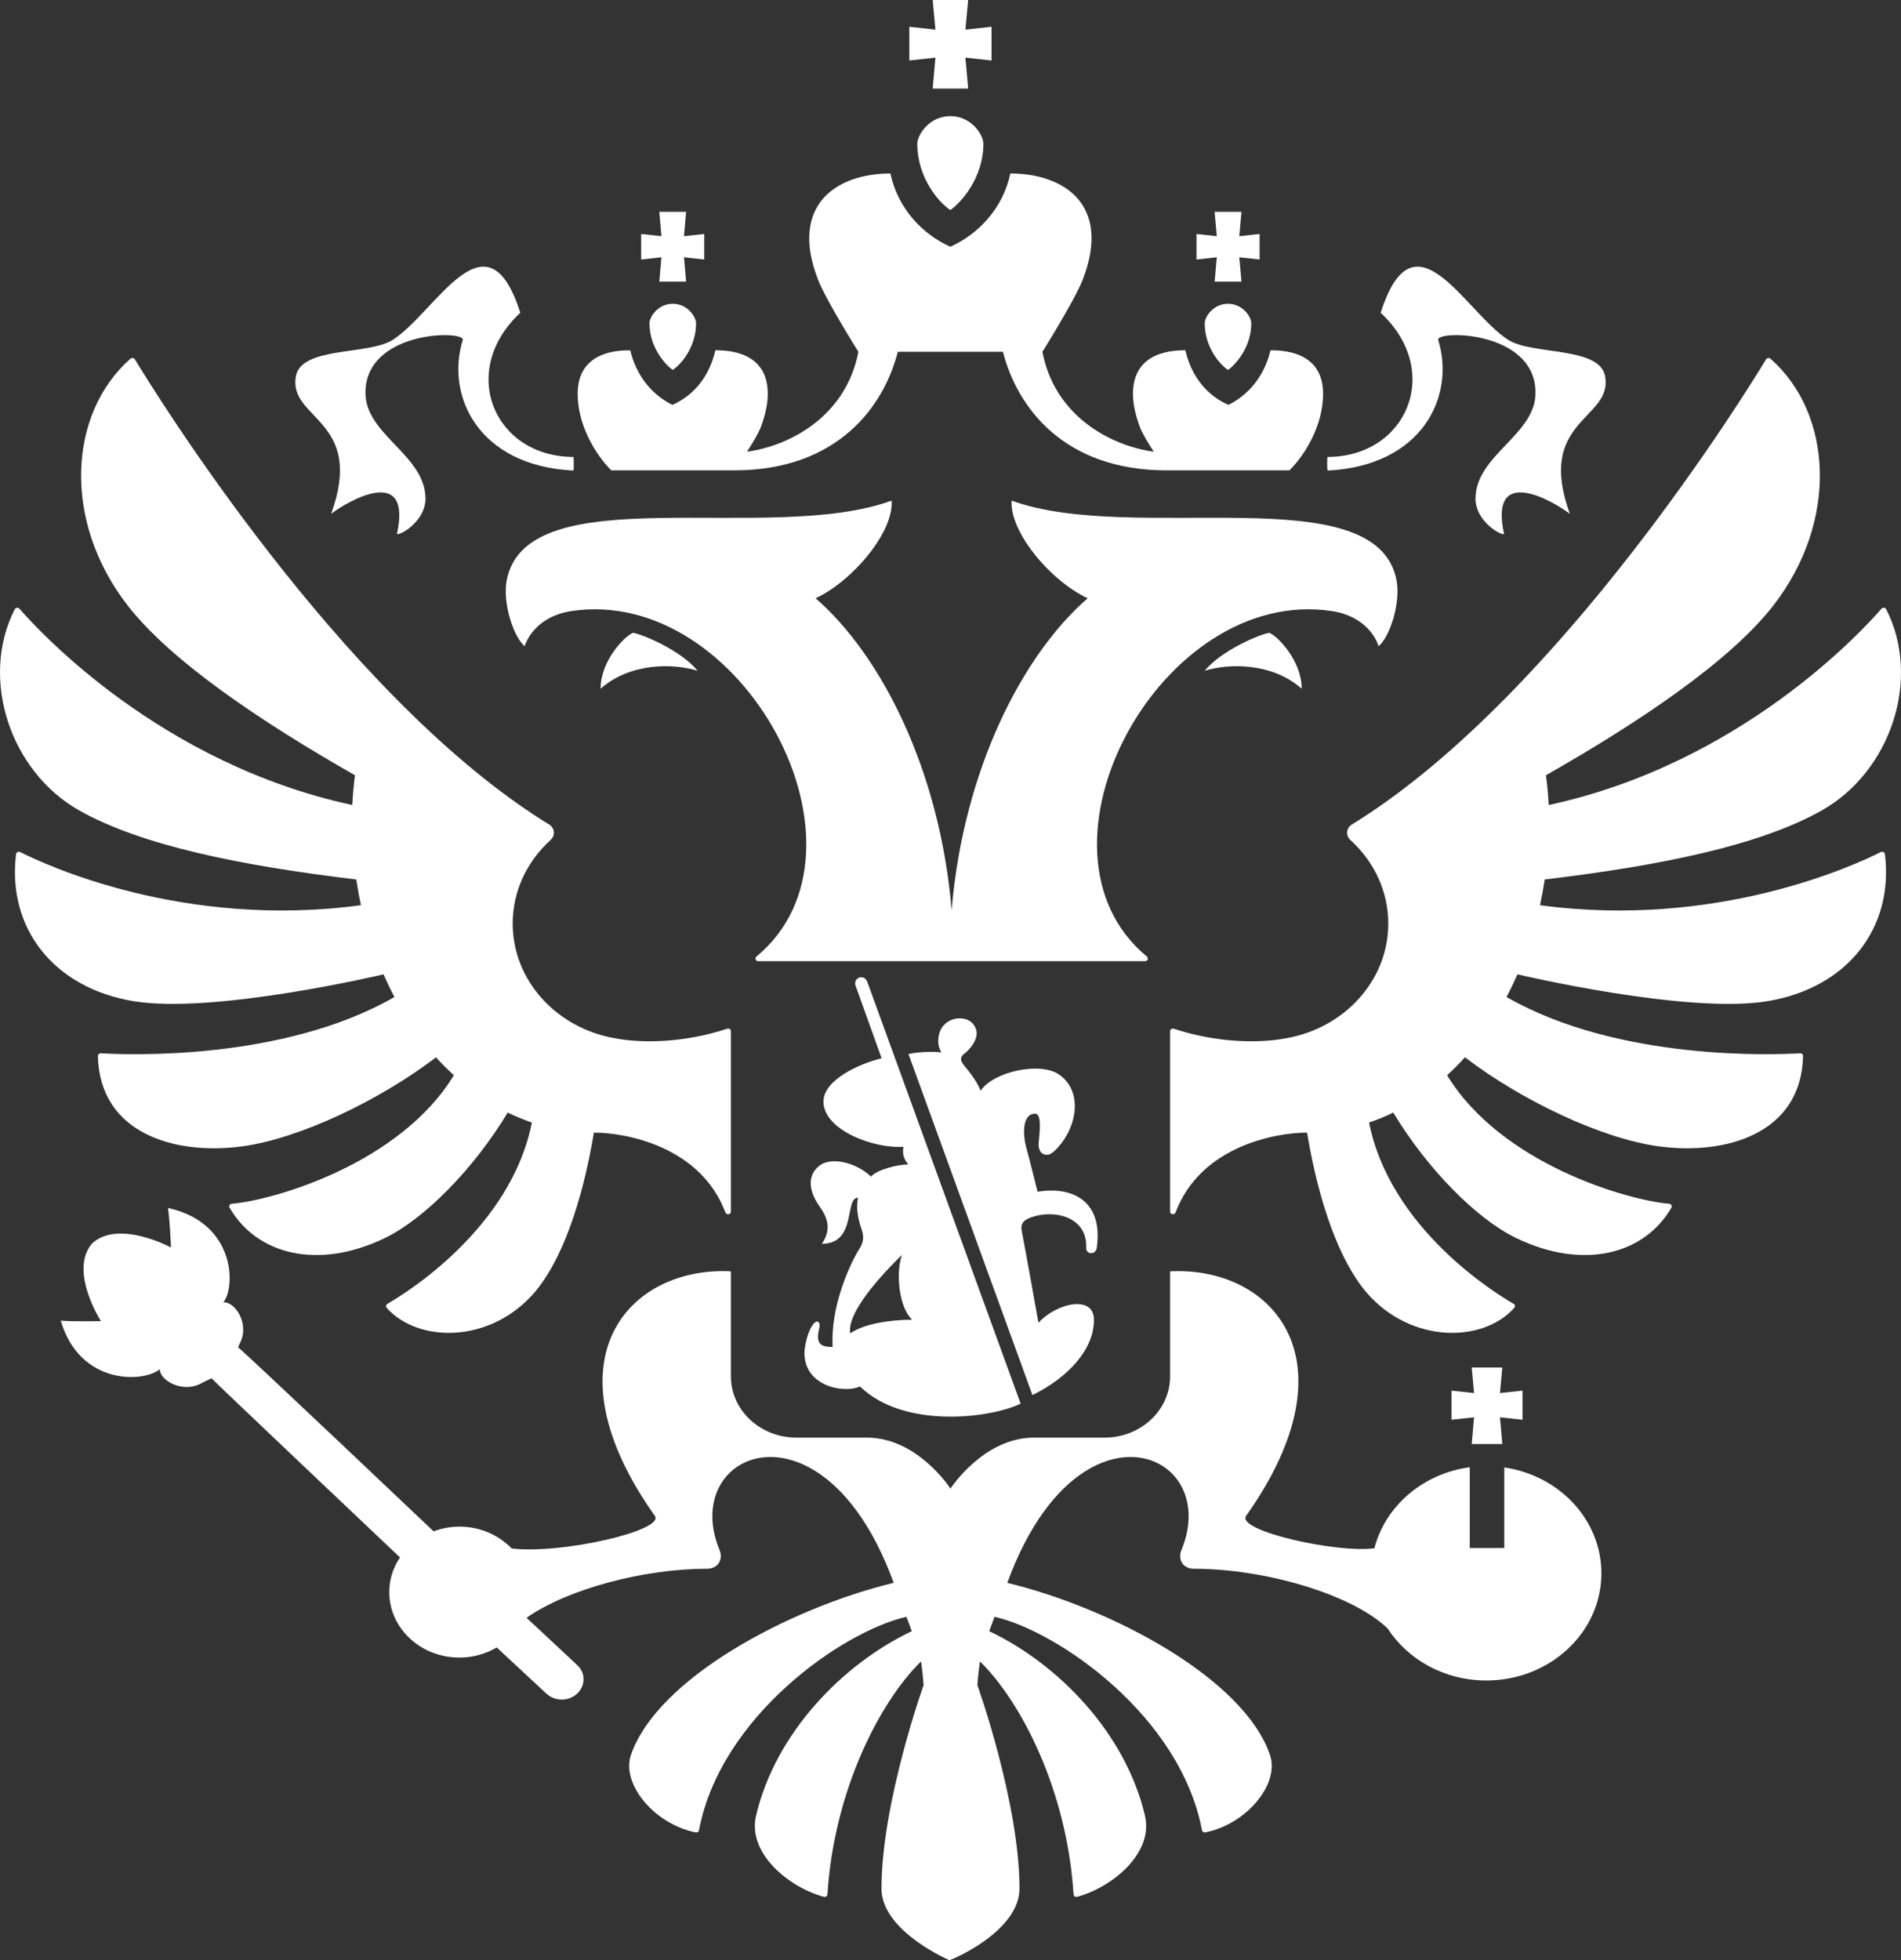 <?xml version="1.0" encoding="UTF-8"?> <svg xmlns="http://www.w3.org/2000/svg" width="194" height="200" viewBox="0 0 194 200" fill="none"><rect x="0" y="0" width="194" height="200" fill="#333333" stroke="none"/><path d="M61.29 70.267C64.325 67.602 68.688 67.661 71.187 68.434C69.553 66.42 65.728 64.763 64.607 64.564C63.75 64.884 61.29 67.416 61.29 70.267Z" fill="white"></path><path d="M135.923 62.346C139.383 62.872 140.477 65.218 140.686 65.934C141.861 64.943 142.947 61.495 142.522 59.232C140.528 48.537 115.734 55.622 103.245 51.08C103.006 54.197 107.089 59.192 110.995 61.043C104.318 66.848 98.323 78.55 97.116 92.845C95.909 78.55 89.915 66.848 83.238 61.043C87.144 59.192 91.229 54.197 90.988 51.08C78.499 55.622 53.705 48.537 51.705 59.232C51.285 61.495 52.371 64.943 53.546 65.934C53.756 65.218 54.852 62.872 58.309 62.346C75.779 59.701 90.364 86.683 77.198 97.594C76.997 97.761 77.109 98.066 77.381 98.066H116.855C117.123 98.066 117.236 97.761 117.037 97.594C103.868 86.683 118.454 59.701 135.923 62.346Z" fill="white"></path><path d="M111.93 127.29C112.602 122.422 109.32 121.021 105.887 121.592C105.46 119.917 105.11 118.454 104.713 117.004C104.395 115.832 104.28 113.629 105.635 113.629C106.366 113.629 106.073 115.679 106.003 116.56C105.941 117.336 106.22 117.804 106.847 117.826C107.239 117.842 107.729 117.341 108.019 117.01C109.984 114.782 110.441 111.334 108.138 109.671C106.213 108.273 101.388 109.313 100.059 111.301C99.861 110.552 98.904 109.316 98.444 108.777C97.998 108.252 97.882 107.89 98.501 107.43C98.791 107.206 99.67 106.331 99.67 105.426C99.67 104.89 99.256 103.901 97.939 103.901C96.901 103.901 95.748 104.62 95.748 106.228C95.748 106.584 95.834 106.967 96.066 107.379C95.409 107.271 93.627 107.314 92.711 107.541L105.363 142.338C108.987 140.547 111.639 137.71 111.639 134.666C111.639 132.072 107.828 132.931 105.976 134.957C105.379 131.665 104.85 128.629 104.272 125.601C104.113 124.766 104.535 124.467 105.205 124.213C107.451 123.378 110.973 124.054 110.852 127.306C110.825 128.041 111.855 128.041 111.93 127.29Z" fill="white"></path><path d="M146.772 34.688C146.458 33.68 156.702 33.653 156.702 40.078C156.702 44.386 150.576 46.425 150.576 50.895C150.576 52.974 152.81 54.501 153.495 54.501C151.917 47.328 158.441 51.08 160.205 52.422C156.702 42.775 164.586 42.837 163.809 38.41C163.269 35.321 156.417 36.252 153.936 34.688C149.539 31.912 144.331 21.11 140.902 31.912C147.297 37.863 143.577 46.622 135.456 46.622C135.456 46.622 135.41 47.907 135.485 48.009C145.17 47.532 148.544 40.401 146.772 34.688Z" fill="white"></path><path d="M129.526 64.564C128.4 64.766 124.583 66.42 122.943 68.437C125.446 67.661 129.808 67.602 132.84 70.267C132.84 67.416 130.384 64.887 129.526 64.564Z" fill="white"></path><path d="M92.039 128.041C91.372 130.035 91.786 133.467 93.092 134.65C90.821 134.65 88.125 135.075 86.773 136.04C86.45 134.267 88.907 131.099 92.039 128.041ZM82.902 135.229C82.359 136.048 82.096 137.449 82.096 138.047C82.096 141.495 86.195 142.19 87.762 141.46C92.288 145.851 101.18 144.679 104.156 143.206L88.501 100.157C88.182 99.343 87.034 99.73 87.316 100.577L89.971 107.977C87.695 108.521 84.036 110.183 84.036 112.387C84.036 115.318 89.214 117.228 92.205 116.999C92.057 117.667 92.229 118.262 92.694 118.809C91.609 118.809 89.56 119.316 88.885 120.041C87.299 118.559 84.816 118.02 83.636 118.922C82.448 119.833 82.413 121.371 83.652 123.112C84.514 124.316 84.837 125.503 83.87 126.902C87.477 126.902 86.147 122.201 87.56 122.201C87.375 123.112 87.491 124.165 87.899 125.337C88.173 126.112 88.173 126.665 87.705 127.414C86.542 129.278 84.733 133.561 84.977 137.435C83.795 137.427 83.193 137.139 83.609 135.52C83.765 134.916 83.394 134.485 82.902 135.229Z" fill="white"></path><path d="M191.942 86.932C189.523 88.16 175.335 94.819 157.162 92.357C157.35 91.487 157.509 90.615 157.64 89.733C169.733 88.284 179.566 86.228 185.835 82.734C192.977 78.75 196.101 69.24 192.493 62.163C192.402 61.986 192.144 61.953 192.012 62.101C190.036 64.381 177.615 77.925 158.043 82.134C157.995 81.118 157.901 80.105 157.767 79.097C167.271 73.693 176.551 67.47 180.972 61.778C187.652 53.171 187.036 42.196 180.679 36.597C180.615 36.541 180.529 36.514 180.44 36.528C180.354 36.538 180.278 36.59 180.23 36.662C178.219 39.986 159.395 70.479 138.727 83.642C138.477 83.804 138.221 83.963 137.966 84.117C137.372 84.477 137.308 85.248 137.813 85.708C140.194 87.872 141.676 90.883 141.676 94.227C141.676 100.041 137.206 104.876 131.295 105.924C128.292 106.508 123.954 106.339 119.79 104.959C119.602 104.898 119.408 105.021 119.408 105.21V123.623C119.408 123.92 119.86 123.992 119.965 123.71C122.497 116.988 130.074 115.56 133.389 115.56C134.582 122.745 136.714 128.696 139.479 131.899C143.987 137.104 151.348 137.029 154.538 133.432C154.592 133.373 154.614 133.292 154.6 133.214C154.587 133.136 154.538 133.066 154.468 133.028C152.592 131.948 141.864 125.348 139.716 114.531C140.566 114.238 141.391 113.906 142.184 113.513C145.646 119.257 150.686 124.372 154.745 126.326C161.562 129.604 167.801 128.009 170.569 123.214C170.669 123.044 170.548 122.834 170.344 122.815C166.126 122.476 153.186 118.761 147.678 109.703C148.307 109.124 148.925 108.519 149.501 107.874C155.267 112.274 163.417 116.161 169.255 116.956C176.083 117.886 183.819 115.703 184.007 107.745C184.009 107.583 183.867 107.454 183.7 107.465C181.273 107.61 165.198 108.311 153.748 101.724C154.146 100.964 154.514 100.194 154.858 99.41C154.858 99.41 172.164 103.508 180.362 102.15C188.512 100.803 193.283 94.715 192.361 87.141C192.337 86.953 192.117 86.843 191.942 86.932Z" fill="white"></path><path d="M39.138 99.41C39.482 100.194 39.853 100.967 40.254 101.724C28.805 108.308 12.739 107.613 10.301 107.465C10.129 107.454 9.986 107.592 9.989 107.748C10.18 115.703 17.916 117.888 24.744 116.956C30.577 116.163 38.732 112.274 44.495 107.877C45.073 108.521 45.689 109.124 46.318 109.706C40.807 118.761 27.87 122.476 23.652 122.815C23.451 122.834 23.33 123.044 23.427 123.214C26.195 128.009 32.437 129.604 39.254 126.328C43.31 124.372 48.35 119.257 51.812 113.516C52.608 113.906 53.436 114.238 54.28 114.531C52.132 125.348 41.404 131.95 39.531 133.031C39.461 133.068 39.412 133.136 39.399 133.214C39.385 133.292 39.407 133.373 39.458 133.432C42.649 137.031 50.011 137.104 54.519 131.899C57.288 128.696 59.414 122.745 60.607 115.56C63.924 115.56 71.499 116.988 74.031 123.71C74.141 123.992 74.591 123.92 74.591 123.623V105.21C74.591 105.021 74.394 104.898 74.206 104.959C70.042 106.339 65.707 106.508 62.707 105.924C56.793 104.876 52.32 100.041 52.32 94.227C52.32 90.883 53.804 87.869 56.183 85.704C56.691 85.248 56.624 84.477 56.035 84.117C55.777 83.96 55.519 83.804 55.266 83.642C34.611 70.485 15.795 40.014 13.768 36.668C13.674 36.511 13.449 36.479 13.309 36.6C6.962 42.201 6.344 53.174 13.027 61.778C17.446 67.468 26.725 73.693 36.227 79.097C36.093 80.105 36.001 81.118 35.953 82.134C16.397 77.925 3.984 64.405 1.989 62.112C1.858 61.956 1.592 61.988 1.5 62.166C-2.096 69.243 1.027 78.75 8.164 82.734C14.43 86.225 24.262 88.281 36.359 89.733C36.488 90.612 36.646 91.487 36.834 92.355C18.679 94.817 4.5 88.171 2.062 86.934C1.879 86.843 1.662 86.956 1.637 87.147C0.721 94.72 5.489 100.803 13.637 102.15C21.833 103.508 39.138 99.41 39.138 99.41Z" fill="white"></path><path d="M33.794 52.422C35.555 51.08 42.081 47.328 40.506 54.501C41.189 54.501 43.423 52.974 43.423 50.895C43.423 46.425 37.294 44.386 37.294 40.078C37.294 33.653 47.538 33.68 47.224 34.688C45.455 40.401 48.831 47.535 58.516 48.009C58.586 47.907 58.54 46.622 58.54 46.622C50.425 46.622 46.705 37.863 53.097 31.912C49.664 21.11 44.46 31.912 40.06 34.688C37.579 36.255 30.727 35.321 30.19 38.41C29.416 42.837 37.294 42.775 33.794 52.422Z" fill="white"></path><path d="M122.943 32.979C122.943 35.437 124.502 37.215 125.319 37.743C126.083 37.215 127.695 35.437 127.695 32.979C127.695 32.36 126.851 30.994 125.319 30.994C123.784 30.994 122.943 32.36 122.943 32.979Z" fill="white"></path><path d="M92.799 6.172L95.463 5.881L95.183 9.038H98.802L98.522 5.881L101.186 6.172V2.732L98.522 3.023L98.802 0H95.183L95.463 3.023L92.799 2.732V6.172Z" fill="white"></path><path d="M93.611 14.666C93.611 18.154 95.826 20.679 96.985 21.43C98.068 20.679 100.358 18.154 100.358 14.666C100.358 13.788 99.162 11.848 96.985 11.848C94.807 11.848 93.611 13.788 93.611 14.666Z" fill="white"></path><path d="M74.916 47.99C85.453 47.99 90.189 41.511 91.622 35.892C93.993 35.892 96.1 35.892 102.352 35.892C103.785 41.511 108.521 47.99 119.062 47.99H131.591C133.351 46.225 135.023 43.235 135.023 40.183C135.023 35.79 130.824 35.741 129.66 35.743C128.848 39.127 126.615 40.695 125.36 41.309C124.026 40.73 121.776 39.245 120.967 35.732C119.763 35.752 115.623 35.806 115.623 40.183C115.623 41.139 115.838 42.255 116.314 43.535C116.567 44.213 117.171 45.213 117.744 46.088C113.299 45.477 107.623 42.428 106.379 35.892C106.379 35.892 109.664 30.663 110.49 28.546C113.451 20.934 108.64 17.702 103.108 17.702C102.337 21.309 99.801 23.912 96.982 25.175C94.165 23.912 91.638 21.309 90.867 17.702C85.335 17.702 80.526 20.934 83.485 28.546C84.311 30.663 87.598 35.892 87.598 35.892C86.35 42.428 80.676 45.477 76.23 46.088C76.802 45.213 77.407 44.213 77.66 43.535C78.136 42.255 78.351 41.139 78.351 40.183C78.351 35.806 74.212 35.752 73.007 35.732C72.198 39.245 69.948 40.73 68.618 41.309C67.362 40.695 65.129 39.127 64.317 35.743C63.15 35.741 58.952 35.79 58.952 40.183C58.952 43.235 60.624 46.225 62.384 47.99H74.916Z" fill="white"></path><path d="M128.545 23.871L126.475 24.097L126.692 21.614H123.956L124.177 24.097L122.107 23.871V26.477L124.177 26.25L123.956 28.734H126.692L126.475 26.25L128.545 26.477V23.871Z" fill="white"></path><path d="M70.018 21.614H67.284L67.499 24.097L65.432 23.871V26.477L67.499 26.25L67.284 28.734H70.018L69.801 26.25L71.87 26.477V23.871L69.801 24.097L70.018 21.614Z" fill="white"></path><path d="M66.279 32.979C66.279 35.437 67.892 37.215 68.655 37.743C69.472 37.215 71.035 35.437 71.035 32.979C71.035 32.36 70.19 30.994 68.655 30.994C67.123 30.994 66.279 32.36 66.279 32.979Z" fill="white"></path><path d="M148.127 144.857L150.43 144.607L150.189 147.333H153.315L153.073 144.607L155.374 144.857V141.883L153.073 142.134L153.315 139.523H150.189L150.43 142.134L148.127 141.883V144.857Z" fill="white"></path><path d="M153.514 149.72V157.944H149.99V149.701C145.213 150.342 141.367 153.658 140.259 157.969C136.445 158.486 126.158 156.193 127.16 154.669C138.493 138.693 129.824 129.183 119.408 129.712V140.442C119.408 143.887 116.408 146.678 112.712 146.678H105.519C100.358 146.678 96.998 151.878 96.998 151.878C96.998 151.878 93.638 146.678 88.48 146.678H81.284C77.585 146.678 74.593 143.887 74.593 140.442V129.712C64.174 129.183 55.497 138.696 66.836 154.671C67.83 156.18 57.202 158.599 52.218 157.988C50.904 156.624 49.009 155.762 46.888 155.762C45.987 155.762 45.092 155.924 44.248 156.239C44.248 156.239 24.658 137.651 24.297 137.468L24.459 137.09C25.574 135 23.867 132.721 22.787 132.883C24.042 131.374 24.101 124.774 17.142 123.246C17.346 124.572 17.448 127.279 17.448 127.279C17.448 127.279 12.078 124.37 9.382 126.881C7.013 129.69 10.301 134.79 10.301 134.79C10.301 134.79 7.554 134.857 6.199 134.744C8.191 141.492 14.87 141.016 16.314 139.682C16.22 140.757 18.636 142.287 20.682 141.059L21.583 140.622C21.741 140.838 40.821 158.904 40.821 158.904C39.944 160.207 39.528 161.805 39.816 163.513C40.267 166.177 42.482 168.386 45.312 168.957C47.31 169.362 49.189 168.971 50.694 168.087L55.745 172.786C56.196 173.195 56.804 173.451 57.481 173.402C58.718 173.319 59.642 172.314 59.548 171.164C59.508 170.644 59.245 170.199 58.879 169.863C58.798 169.771 53.734 165.062 53.734 165.062C57.911 162.126 65.693 160.057 72.155 160.057C73.29 160.057 73.822 159.095 73.432 158.149C70.505 151.096 76.798 145.989 83.305 150.148C86.147 151.961 89.031 155.533 91.203 161.492C80.523 164.087 67.115 171.226 64.4 179.017C63.357 182.026 66.806 186.129 70.997 186.956C71.072 186.972 71.15 186.958 71.211 186.915C71.276 186.875 71.322 186.808 71.335 186.735C73.526 175.1 86.009 166.43 92.507 164.96C92.831 165.835 92.724 165.552 93.052 166.425C85.977 169.779 79.117 176.851 77.155 185.259C76.257 189.108 80.542 192.581 84.08 193.529C84.256 193.578 84.431 193.454 84.442 193.281C85.115 182.648 89.799 173.618 93.996 169.51C94.111 170.312 94.197 171.121 94.254 171.929C94.254 171.929 89.958 183.93 89.958 192.686C89.958 196.759 95.998 199.601 96.891 200C98.006 199.601 104.04 196.759 104.04 192.686C104.04 183.928 99.745 171.929 99.745 171.929C99.801 171.121 99.89 170.312 100.006 169.51C104.199 173.618 108.887 182.645 109.559 193.279C109.567 193.451 109.744 193.578 109.919 193.529C113.46 192.581 117.742 189.108 116.847 185.259C114.881 176.851 108.024 169.779 100.949 166.425C101.275 165.552 101.167 165.835 101.492 164.96C107.992 166.43 120.472 175.1 122.663 186.735C122.676 186.808 122.723 186.875 122.787 186.915C122.848 186.956 122.927 186.972 123.002 186.956C127.187 186.129 130.644 182.026 129.593 179.019C126.889 171.226 113.475 164.087 102.796 161.495C104.973 155.533 107.857 151.961 110.696 150.148C117.201 145.989 123.494 151.099 120.567 158.152C120.174 159.095 120.706 160.057 121.844 160.057C129.085 160.057 137.987 162.656 141.617 166.156C143.67 169.332 147.409 171.457 151.681 171.457C158.167 171.457 163.424 166.56 163.424 160.523C163.424 155.062 159.126 150.539 153.514 149.72Z" fill="white"></path></svg> 